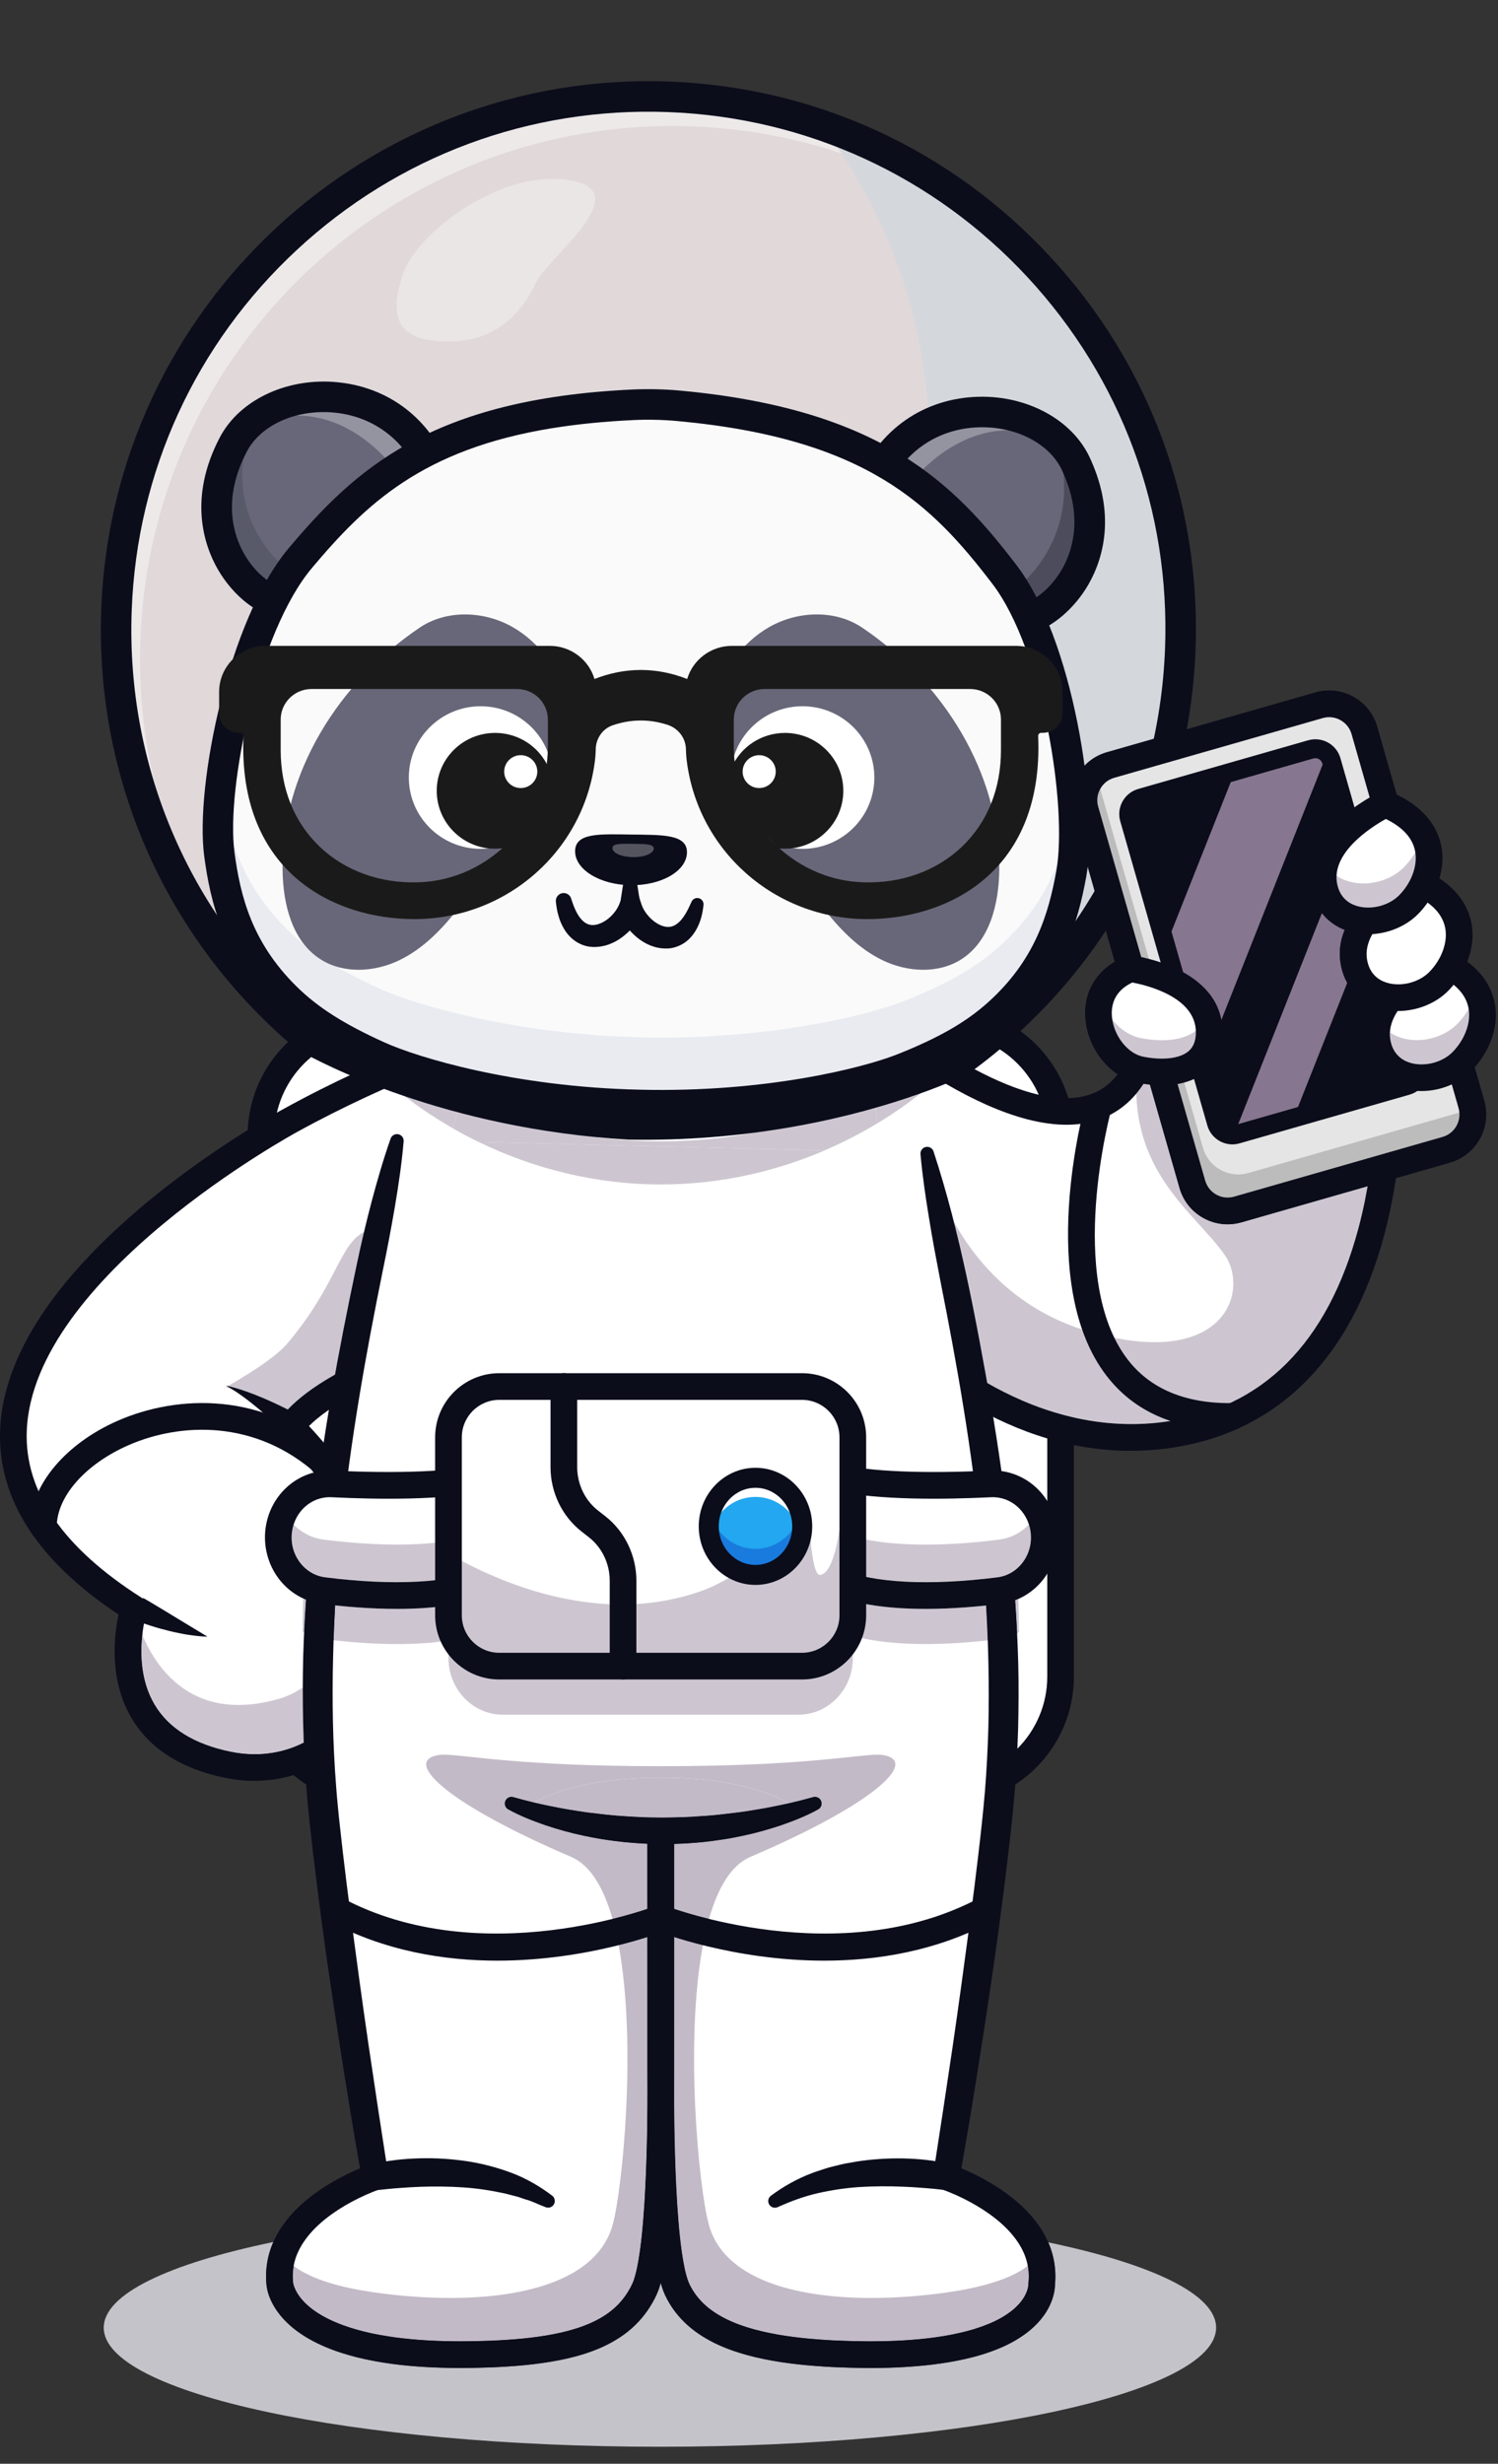 <svg width="73" height="120" viewBox="0 0 73 120" fill="none" xmlns="http://www.w3.org/2000/svg">
<rect x="0" y="0" width="73" height="120" fill="#333333" stroke="none"/>
<path d="M32.159 119.172C17.189 119.172 5.055 116.574 5.055 113.371C5.055 111.734 8.224 110.255 13.32 109.2C13.214 109.442 13.128 109.695 13.068 109.958C12.998 110.266 12.965 110.583 12.966 110.898C12.969 110.976 12.97 111.055 12.975 111.132L12.984 111.248L12.989 111.307L13 111.386C13.031 111.585 13.083 111.751 13.147 111.912C13.407 112.55 13.845 113.035 14.317 113.417C14.794 113.799 15.316 114.078 15.844 114.304C16.373 114.529 16.914 114.695 17.456 114.83C18.543 115.092 19.636 115.225 20.723 115.287C21.301 115.321 21.877 115.336 22.451 115.336C22.959 115.336 23.467 115.324 23.973 115.305C25.054 115.258 26.142 115.173 27.237 114.96C27.783 114.854 28.332 114.712 28.874 114.511C29.414 114.312 29.948 114.043 30.437 113.685C30.925 113.327 31.356 112.866 31.68 112.349C31.762 112.22 31.835 112.087 31.905 111.953C31.939 111.884 31.972 111.819 32.005 111.747L32.099 111.513C32.136 111.405 32.169 111.298 32.199 111.193C32.232 111.311 32.271 111.43 32.315 111.554C32.346 111.631 32.377 111.712 32.411 111.785L32.514 111.993C32.59 112.129 32.668 112.264 32.755 112.393C33.105 112.909 33.561 113.345 34.058 113.679C34.556 114.017 35.089 114.265 35.627 114.461C36.166 114.654 36.711 114.798 37.256 114.907C38.347 115.129 39.436 115.229 40.518 115.288C41.158 115.317 41.798 115.337 42.439 115.337C42.882 115.337 43.326 115.328 43.771 115.306C44.86 115.253 45.956 115.144 47.048 114.895C47.594 114.773 48.139 114.61 48.675 114.388C49.209 114.168 49.735 113.88 50.214 113.481C50.686 113.081 51.116 112.551 51.316 111.874C51.365 111.705 51.4 111.529 51.41 111.335L51.412 111.264C51.412 111.263 51.412 111.262 51.412 111.261C51.412 111.259 51.413 111.258 51.413 111.258L51.422 111.145C51.428 111.068 51.428 110.988 51.432 110.91C51.434 110.595 51.401 110.278 51.332 109.969C51.274 109.709 51.19 109.458 51.086 109.218C56.13 110.272 59.263 111.743 59.263 113.371C59.263 116.574 47.127 119.172 32.159 119.172ZM51.411 111.286L51.412 111.26L51.413 111.258C51.412 111.259 51.412 111.26 51.412 111.261C51.412 111.262 51.412 111.263 51.412 111.265L51.411 111.286ZM51.413 111.258C51.413 111.257 51.413 111.256 51.413 111.256C51.413 111.256 51.413 111.257 51.413 111.258V111.258Z" fill="#C4C3C9"/>
<path d="M51.683 55.798V81.162C51.683 84.542 48.947 87.277 45.568 87.277H18.828C15.454 87.277 12.715 84.542 12.715 81.162V55.798C12.715 54.377 13.202 53.061 14.023 52.025C14.029 52.015 14.037 52.005 14.045 51.996C14.676 51.205 15.496 50.572 16.44 50.171C17.174 49.859 17.98 49.687 18.828 49.687H45.568C46.421 49.687 47.233 49.861 47.969 50.177C48.572 50.432 49.123 50.783 49.607 51.209C49.66 51.254 49.712 51.301 49.763 51.35C50.945 52.465 51.683 54.046 51.683 55.798Z" fill="white"/>
<path d="M18.338 50.339C15.596 50.339 13.366 52.569 13.366 55.31V81.659C13.366 84.4 15.596 86.63 18.338 86.63H46.063C48.804 86.63 51.035 84.4 51.035 81.659V55.31C51.035 52.569 48.804 50.339 46.063 50.339H18.338ZM46.063 87.93H18.338C14.88 87.93 12.066 85.117 12.066 81.659V55.31C12.066 51.852 14.88 49.039 18.338 49.039H46.063C49.521 49.039 52.334 51.852 52.334 55.31V81.659C52.334 85.117 49.521 87.93 46.063 87.93Z" fill="#0B0D1B"/>
<path d="M56.837 69.896C49.469 70.892 44.087 65.127 44.087 65.127L43.013 56.684L42.047 49.078C42.047 49.078 52.215 58.115 55.417 52.036C55.922 51.077 56.255 49.74 56.346 47.934C56.354 47.779 56.359 47.62 56.363 47.46L56.437 47.484L67.674 51.25C67.674 51.25 69.05 68.247 56.837 69.896Z" fill="white"/>
<path d="M55.138 69.359C52.363 69.359 49.939 68.407 48.114 67.362C47.642 64.731 47.149 62.107 46.49 59.524C47.614 61.528 49.623 63.867 53.109 64.867C54.346 65.222 55.392 65.373 56.269 65.373C60.07 65.373 60.675 62.533 59.674 61.111C58.331 59.204 55.492 57.386 55.373 53.266C55.578 53.021 55.764 52.748 55.932 52.445L57.482 57.862C57.662 58.488 58.074 59.006 58.643 59.322C59.01 59.526 59.413 59.629 59.821 59.629C60.047 59.629 60.273 59.597 60.495 59.534L66.644 57.774C66.528 58.44 66.382 59.127 66.198 59.816C64.699 65.432 61.52 68.606 56.749 69.251C56.2 69.325 55.663 69.359 55.138 69.359Z" fill="#CDC6D0"/>
<path d="M55.098 70.664C48.45 70.665 43.822 65.796 43.612 65.571C43.367 65.308 43.381 64.897 43.643 64.652C43.906 64.407 44.317 64.421 44.562 64.684C44.613 64.738 49.814 70.19 56.75 69.253C61.52 68.608 64.7 65.434 66.199 59.818C67.134 56.317 67.097 52.897 67.049 51.726L56.971 48.349C56.739 51.58 55.688 53.621 53.844 54.42C49.349 56.368 41.929 49.843 41.615 49.564C41.346 49.326 41.322 48.915 41.561 48.647C41.799 48.379 42.21 48.355 42.478 48.593C44.444 50.338 50.225 54.573 53.328 53.228C54.828 52.577 55.632 50.631 55.715 47.444L55.737 46.565L68.287 50.771L68.321 51.198C68.336 51.376 68.661 55.611 67.463 60.122C65.843 66.225 62.199 69.828 56.924 70.541C56.301 70.625 55.691 70.664 55.098 70.664Z" fill="#0B0D1B"/>
<path d="M6.524 78.352C6.524 78.352 4.515 84.615 11.118 85.961C12.306 86.204 13.444 86.105 14.46 85.733C18.841 84.119 20.959 77.364 15.207 70.605C14.903 70.247 14.577 69.89 14.227 69.532C14.213 69.517 14.198 69.503 14.183 69.488C14.183 69.488 14.489 68.981 15.466 68.27C16.079 67.822 16.96 67.292 18.193 66.757L20.56 59.517L20.564 59.504L23.541 50.403C23.541 50.403 21.195 51.198 18.199 52.556C16.935 53.127 15.552 53.802 14.183 54.559C14.183 54.559 13.533 54.909 12.516 55.541C7.307 58.782 -7.494 69.429 6.524 78.352Z" fill="white"/>
<path d="M13.665 69.086C12.895 68.505 11.971 67.92 11.01 67.559C11.01 67.559 13.237 66.336 13.98 65.461C16.406 62.606 16.523 60.629 17.742 60.003C17.614 60.543 17.492 61.085 17.379 61.628C17.006 63.394 16.65 65.167 16.329 66.948C14.521 67.959 13.836 68.834 13.665 69.086Z" fill="#CDC6D0"/>
<path d="M12.387 86.738C11.927 86.738 11.459 86.692 10.988 86.596C8.824 86.154 7.28 85.167 6.398 83.661C5.286 81.761 5.57 79.593 5.778 78.64C1.825 76.013 -0.117 72.993 0.005 69.658C0.31 61.371 13.32 54.281 13.873 53.983C18.478 51.442 23.284 49.802 23.332 49.786C23.672 49.671 24.041 49.853 24.156 50.193C24.271 50.532 24.089 50.901 23.749 51.017C23.702 51.033 19.001 52.638 14.495 55.125C14.36 55.197 1.58 62.163 1.304 69.707C1.196 72.658 3.07 75.38 6.872 77.801L7.295 78.071L7.142 78.548C7.135 78.572 6.371 81.052 7.524 83.012C8.212 84.182 9.465 84.959 11.247 85.322C13.7 85.822 15.982 84.732 17.205 82.478C18.727 79.675 18.61 74.909 13.719 69.939L13.364 69.579L13.626 69.147C13.708 69.01 14.515 67.774 17.309 66.443C17.633 66.289 18.021 66.426 18.175 66.75C18.329 67.075 18.192 67.463 17.867 67.617C16.31 68.358 15.465 69.051 15.057 69.457C20.035 74.783 20.046 79.97 18.348 83.098C17.098 85.401 14.851 86.738 12.387 86.738Z" fill="#0B0D1B"/>
<path d="M6.981 77.832C7.233 77.976 7.496 78.133 7.753 78.289C8.013 78.442 8.27 78.602 8.53 78.76L10.109 79.715C9.794 79.71 9.481 79.671 9.17 79.625C8.861 79.576 8.554 79.512 8.25 79.438C7.947 79.363 7.645 79.282 7.35 79.185C7.051 79.091 6.761 78.992 6.467 78.868L6.981 77.832Z" fill="#0B0D1B"/>
<path d="M12.412 85.441C12.031 85.441 11.641 85.402 11.248 85.322C9.465 84.959 8.213 84.181 7.525 83.012C6.849 81.864 6.831 80.536 6.934 79.629C7.52 81.019 8.85 83.043 11.622 83.043C12.201 83.043 12.842 82.955 13.554 82.754C14.014 82.624 14.413 82.431 14.758 82.185C14.755 83.081 14.77 83.978 14.805 84.875C14.075 85.246 13.264 85.441 12.412 85.441Z" fill="#CDC6D0"/>
<path d="M12.409 86.094C11.988 86.094 11.556 86.051 11.117 85.961C4.593 84.631 6.478 78.498 6.522 78.352L6.524 78.35C6.524 78.35 6.543 78.451 6.588 78.624L6.466 78.869C6.54 78.9 6.612 78.93 6.685 78.958C6.747 79.151 6.829 79.381 6.934 79.631C6.831 80.538 6.849 81.866 7.525 83.014C8.213 84.183 9.465 84.96 11.248 85.324C11.641 85.404 12.031 85.443 12.412 85.443C13.264 85.443 14.075 85.248 14.805 84.877C14.815 85.11 14.825 85.344 14.837 85.577C14.092 85.912 13.273 86.094 12.409 86.094Z" fill="#0B0D1B"/>
<path d="M6.686 78.957C6.613 78.929 6.54 78.9 6.467 78.869L6.589 78.623C6.613 78.716 6.645 78.828 6.686 78.957Z" fill="#0B0D1B"/>
<path d="M2.117 75.019C1.758 75.019 1.468 74.73 1.467 74.372C1.462 72.447 3.048 70.458 5.509 69.303C8.287 68 12.509 67.654 16.027 70.593C16.303 70.823 16.339 71.232 16.109 71.508C15.88 71.783 15.47 71.82 15.194 71.59C12.144 69.043 8.477 69.347 6.061 70.48C4.056 71.421 2.763 72.947 2.766 74.368C2.768 74.727 2.477 75.019 2.119 75.019H2.117Z" fill="#0B0D1B"/>
<path d="M14.02 69.941C13.807 69.718 13.569 69.488 13.334 69.269C13.097 69.048 12.853 68.832 12.605 68.622C12.105 68.206 11.585 67.811 11.01 67.484C11.656 67.631 12.289 67.865 12.907 68.129C13.215 68.263 13.521 68.404 13.824 68.553C14.129 68.704 14.423 68.854 14.73 69.029L14.02 69.941Z" fill="#0B0D1B"/>
<path d="M26.661 107.867C26.543 107.867 26.424 107.835 26.316 107.768C23.131 105.767 18.453 106.652 18.406 106.661C18.054 106.73 17.712 106.501 17.643 106.149C17.574 105.797 17.803 105.455 18.155 105.386C18.367 105.344 23.38 104.389 27.008 106.667C27.311 106.858 27.403 107.259 27.212 107.563C27.088 107.759 26.877 107.867 26.661 107.867Z" fill="#0B0D1B"/>
<path d="M45.18 56.149C47.018 64.903 49.86 76.784 48.608 88.554C47.804 96.103 46.122 106.024 46.122 106.024C46.122 106.024 51.125 107.673 50.767 111.224C50.758 111.321 50.979 115.033 41.072 114.661C36.872 114.504 34.016 113.7 32.994 111.49C32.077 109.51 32.209 100.705 32.209 100.705V88.247H32.196V100.705C32.196 100.705 32.327 109.51 31.411 111.49C30.39 113.7 28 114.504 23.8 114.661C13.893 115.033 13.646 111.321 13.637 111.224C13.279 107.673 18.282 106.024 18.282 106.024C18.282 106.024 16.6 96.103 15.797 88.554C14.514 76.501 17.479 64.292 19.357 55.525L45.18 56.149Z" fill="white"/>
<path d="M45.493 56.083C46.807 60.09 47.555 64.238 48.295 68.392C49.001 72.552 49.506 76.763 49.62 81.007C49.647 82.067 49.639 83.129 49.615 84.191C49.582 85.253 49.528 86.315 49.44 87.375C49.349 88.439 49.23 89.486 49.105 90.531C48.981 91.578 48.849 92.622 48.709 93.665C48.434 95.752 48.114 97.831 47.792 99.909C47.469 101.987 47.127 104.059 46.758 106.133L46.321 105.407C46.617 105.51 46.863 105.612 47.124 105.729C47.381 105.844 47.633 105.968 47.882 106.102C48.378 106.371 48.859 106.676 49.312 107.034C49.764 107.393 50.189 107.805 50.549 108.292C50.906 108.779 51.192 109.349 51.331 109.968C51.4 110.277 51.433 110.595 51.43 110.91C51.427 110.988 51.427 111.068 51.42 111.144L51.411 111.26L51.409 111.286L51.411 111.264C51.412 111.252 51.412 111.254 51.411 111.263L51.408 111.335C51.398 111.528 51.364 111.704 51.315 111.873C51.115 112.55 50.685 113.081 50.213 113.48C49.734 113.879 49.208 114.167 48.673 114.388C48.138 114.609 47.593 114.773 47.047 114.894C45.955 115.143 44.859 115.252 43.77 115.306C42.68 115.357 41.599 115.337 40.517 115.287C39.434 115.228 38.346 115.129 37.255 114.907C36.71 114.797 36.165 114.653 35.626 114.46C35.088 114.265 34.555 114.016 34.057 113.678C33.56 113.344 33.104 112.908 32.754 112.392C32.667 112.263 32.588 112.129 32.513 111.993L32.409 111.785C32.376 111.712 32.345 111.63 32.313 111.553C32.204 111.25 32.132 110.965 32.076 110.688C31.855 109.577 31.775 108.507 31.701 107.429C31.568 105.28 31.539 103.145 31.551 101.004L31.554 88.247L32.204 88.897H32.191L32.841 88.247L32.844 100.985C32.856 103.123 32.827 105.255 32.696 107.401C32.623 108.476 32.542 109.545 32.326 110.652C32.27 110.931 32.201 111.213 32.098 111.512L32.003 111.746C31.971 111.819 31.937 111.883 31.904 111.952C31.834 112.086 31.761 112.219 31.678 112.348C31.355 112.866 30.924 113.326 30.436 113.684C29.947 114.042 29.413 114.311 28.872 114.51C28.331 114.712 27.782 114.853 27.235 114.959C26.141 115.173 25.053 115.257 23.972 115.304C22.893 115.346 21.81 115.351 20.722 115.287C19.635 115.225 18.541 115.092 17.455 114.829C16.913 114.695 16.372 114.528 15.842 114.304C15.314 114.077 14.793 113.798 14.316 113.416C13.843 113.034 13.406 112.55 13.146 111.912C13.082 111.75 13.03 111.585 12.998 111.385L12.988 111.306L12.983 111.247L12.974 111.132C12.968 111.055 12.967 110.975 12.965 110.897C12.964 110.583 12.996 110.265 13.067 109.957C13.207 109.339 13.494 108.771 13.851 108.286C14.21 107.8 14.636 107.388 15.087 107.031C15.54 106.674 16.02 106.369 16.516 106.101C16.764 105.968 17.015 105.844 17.272 105.728C17.534 105.612 17.779 105.51 18.074 105.407L17.637 106.133C17.263 104.033 16.918 101.935 16.591 99.829C16.265 97.725 15.943 95.62 15.664 93.506C15.524 92.45 15.391 91.392 15.265 90.332L15.085 88.74C15.033 88.206 14.974 87.669 14.936 87.132C14.764 84.985 14.724 82.831 14.775 80.684C14.906 76.388 15.429 72.124 16.156 67.914C16.518 65.808 16.936 63.714 17.376 61.629C17.593 60.586 17.841 59.55 18.111 58.52C18.385 57.491 18.68 56.468 19.035 55.458C19.095 55.287 19.282 55.197 19.453 55.257C19.596 55.307 19.683 55.449 19.67 55.594C19.579 56.662 19.421 57.717 19.245 58.765C19.066 59.813 18.868 60.856 18.652 61.894C18.231 63.972 17.834 66.052 17.492 68.139C16.806 72.311 16.328 76.515 16.232 80.722C16.179 82.824 16.216 84.928 16.381 87.019C16.417 87.543 16.474 88.062 16.524 88.586L16.701 90.164C16.824 91.215 16.955 92.267 17.093 93.317C17.371 95.419 17.655 97.522 17.963 99.622L18.434 102.771L18.918 105.916L19.003 106.47L18.481 106.642C18.274 106.713 18.028 106.814 17.804 106.914C17.577 107.017 17.352 107.127 17.132 107.245C16.694 107.482 16.274 107.749 15.893 108.05C15.132 108.649 14.522 109.404 14.334 110.246C14.286 110.456 14.264 110.67 14.264 110.886C14.267 110.941 14.267 110.995 14.271 111.05L14.277 111.133L14.281 111.173L14.283 111.192C14.293 111.256 14.318 111.346 14.353 111.431C14.494 111.781 14.779 112.123 15.13 112.403C15.844 112.97 16.793 113.327 17.764 113.567C18.252 113.689 18.756 113.771 19.262 113.846C19.771 113.909 20.282 113.962 20.799 113.989C21.831 114.05 22.875 114.046 23.918 114.006C24.959 113.961 25.994 113.878 26.985 113.684C27.973 113.491 28.927 113.181 29.664 112.639C30.031 112.368 30.338 112.039 30.578 111.656C30.639 111.562 30.694 111.462 30.747 111.361L30.821 111.208L30.875 111.073C30.944 110.869 31.004 110.636 31.052 110.394C31.245 109.415 31.33 108.361 31.399 107.319C31.527 105.224 31.557 103.105 31.544 100.996L31.541 88.247V87.597H32.191H32.204H32.854V88.247L32.851 101.015C32.839 103.128 32.868 105.25 32.998 107.347C33.069 108.39 33.153 109.447 33.349 110.424C33.397 110.667 33.46 110.899 33.53 111.096C33.55 111.141 33.564 111.185 33.586 111.233L33.66 111.382C33.714 111.478 33.769 111.573 33.832 111.664C34.08 112.029 34.403 112.345 34.788 112.603C35.557 113.126 36.524 113.432 37.514 113.634C38.509 113.836 39.544 113.933 40.584 113.989C41.627 114.038 42.675 114.057 43.71 114.008C44.744 113.957 45.774 113.852 46.756 113.628C47.249 113.519 47.726 113.373 48.173 113.188C48.622 113.004 49.035 112.77 49.374 112.487C49.711 112.205 49.965 111.862 50.066 111.512C50.092 111.426 50.107 111.339 50.111 111.267L50.112 111.238L50.115 111.166L50.117 111.142L50.124 111.059C50.129 111.003 50.128 110.95 50.131 110.895C50.132 110.678 50.11 110.464 50.063 110.254C49.878 109.41 49.267 108.653 48.505 108.053C48.124 107.752 47.704 107.483 47.265 107.246C47.045 107.128 46.82 107.017 46.592 106.914C46.368 106.814 46.122 106.713 45.914 106.642L45.387 106.499L45.477 105.916L45.955 102.81L46.421 99.701C46.725 97.628 47.005 95.551 47.282 93.476C47.419 92.438 47.55 91.4 47.672 90.362C47.794 89.323 47.91 88.284 47.997 87.256C48.081 86.224 48.133 85.188 48.164 84.152C48.187 83.116 48.191 82.078 48.167 81.04C48.088 76.886 47.627 72.734 46.962 68.613C46.63 66.551 46.245 64.496 45.837 62.442C45.639 61.414 45.442 60.385 45.276 59.347C45.105 58.311 44.952 57.27 44.857 56.216V56.214C44.841 56.034 44.974 55.876 45.153 55.859C45.307 55.845 45.447 55.942 45.493 56.083Z" fill="#0B0D1B"/>
<path d="M45.997 106.662L45.502 106.608C45.331 106.591 45.16 106.58 44.988 106.565C44.645 106.537 44.3 106.516 43.955 106.504C43.265 106.474 42.576 106.482 41.89 106.522C41.203 106.567 40.527 106.671 39.858 106.82C39.19 106.974 38.548 107.209 37.915 107.494L37.896 107.502C37.733 107.576 37.54 107.503 37.466 107.34C37.402 107.197 37.449 107.033 37.57 106.944C38.176 106.496 38.845 106.117 39.556 105.85C39.732 105.777 39.914 105.728 40.093 105.666L40.364 105.579C40.456 105.554 40.548 105.533 40.639 105.509C40.822 105.466 41.006 105.415 41.191 105.378L41.749 105.28C42.494 105.165 43.246 105.117 43.996 105.128C44.371 105.138 44.745 105.158 45.118 105.2C45.305 105.218 45.491 105.248 45.678 105.277C45.867 105.307 46.044 105.339 46.249 105.387C46.598 105.471 46.814 105.822 46.73 106.171C46.653 106.493 46.348 106.701 46.027 106.666L45.997 106.662Z" fill="#0B0D1B"/>
<path d="M18.229 105.387C18.434 105.339 18.611 105.305 18.8 105.274C18.987 105.244 19.174 105.219 19.36 105.197C19.733 105.156 20.107 105.131 20.482 105.123C21.232 105.104 21.985 105.152 22.732 105.261C23.478 105.372 24.217 105.566 24.928 105.832C25.64 106.1 26.308 106.486 26.909 106.944C27.051 107.052 27.079 107.256 26.97 107.399C26.882 107.515 26.731 107.555 26.601 107.508L26.563 107.494C26.233 107.373 25.936 107.209 25.599 107.121C25.434 107.072 25.279 107.003 25.111 106.966C24.944 106.926 24.779 106.881 24.615 106.838C23.946 106.695 23.272 106.585 22.586 106.541C21.902 106.494 21.213 106.487 20.523 106.509C20.179 106.523 19.834 106.539 19.491 106.568C19.151 106.589 18.794 106.63 18.481 106.662L18.446 106.666C18.089 106.703 17.77 106.444 17.732 106.087C17.698 105.758 17.915 105.461 18.229 105.387Z" fill="#0B0D1B"/>
<path d="M38.919 83.516H24.496C23.044 83.516 21.856 82.281 21.856 80.772V79.901C21.057 80.027 20.201 80.077 19.353 80.077C18.271 80.077 17.199 79.996 16.26 79.892C16.279 79.324 16.306 78.757 16.338 78.189C17.275 78.289 18.309 78.362 19.348 78.362C20.197 78.362 21.05 78.313 21.856 78.194V78.407C21.856 79.917 23.044 81.151 24.497 81.151H38.919C40.37 81.151 41.559 79.917 41.559 78.407V77.989C42.648 78.261 43.882 78.362 45.11 78.362C46.127 78.362 47.139 78.293 48.059 78.196C48.093 78.763 48.12 79.33 48.139 79.898C47.216 79.999 46.165 80.076 45.106 80.076C43.873 80.076 42.629 79.972 41.559 79.68V80.772C41.559 82.281 40.37 83.516 38.919 83.516Z" fill="#CDC6D0"/>
<path d="M49.566 79.543C49.541 79.008 49.509 78.473 49.473 77.939C49.523 77.919 49.574 77.899 49.624 77.877C49.639 78.413 49.65 78.951 49.655 79.491C49.626 79.509 49.597 79.526 49.566 79.543Z" fill="#CDC6D0"/>
<path d="M14.823 79.508C14.796 79.492 14.77 79.475 14.744 79.458C14.75 78.923 14.761 78.388 14.776 77.855C14.822 77.876 14.868 77.896 14.914 77.915C14.878 78.445 14.848 78.976 14.823 79.508Z" fill="#CDC6D0"/>
<path d="M48.135 79.898C48.115 79.331 48.088 78.764 48.054 78.196C48.298 78.171 48.534 78.143 48.763 78.115C49.008 78.084 49.245 78.025 49.471 77.94C49.508 78.474 49.539 79.008 49.565 79.544C49.297 79.693 49.001 79.795 48.682 79.834C48.505 79.856 48.322 79.878 48.135 79.898ZM16.256 79.892C16.088 79.874 15.925 79.854 15.766 79.834C15.422 79.79 15.103 79.677 14.82 79.507C14.845 78.975 14.876 78.445 14.912 77.914C15.158 78.013 15.418 78.081 15.686 78.115C15.896 78.141 16.112 78.166 16.334 78.19C16.302 78.757 16.275 79.325 16.256 79.892Z" fill="#0B0D1B"/>
<path d="M23.756 77.025C21.541 77.957 18.111 77.762 15.774 77.468C14.371 77.292 13.387 75.948 13.594 74.497C13.782 73.173 14.905 72.21 16.192 72.272C18.379 72.379 21.659 72.429 23.736 71.951L23.756 77.025Z" fill="white"/>
<path d="M19.329 77.062C18.274 77.062 17.106 76.984 15.85 76.827C15.365 76.766 14.929 76.512 14.623 76.11C14.293 75.679 14.154 75.139 14.232 74.592C14.249 74.476 14.275 74.364 14.309 74.257C14.69 74.648 15.194 74.916 15.769 74.988C16.813 75.119 18.077 75.231 19.353 75.231C20.201 75.231 21.055 75.182 21.853 75.056V76.878C21.114 77.001 20.267 77.062 19.329 77.062Z" fill="#CDC6D0"/>
<path d="M16.068 72.922C15.15 72.922 14.37 73.626 14.232 74.591C14.154 75.139 14.292 75.678 14.623 76.11C14.928 76.511 15.364 76.765 15.85 76.826C19.179 77.245 21.896 77.104 23.5 76.429C23.798 76.304 24.02 75.869 24.109 75.235C24.263 74.145 23.963 72.957 23.722 72.621C21.606 73.072 18.454 73.037 16.155 72.925C16.126 72.923 16.097 72.922 16.068 72.922ZM19.345 78.363C18.059 78.363 16.782 78.254 15.688 78.116C14.854 78.011 14.109 77.579 13.589 76.899C13.054 76.198 12.82 75.291 12.945 74.408C13.182 72.743 14.59 71.546 16.219 71.627C19.432 71.782 22.048 71.674 23.585 71.32C23.904 71.246 24.695 71.234 25.168 72.698C25.697 74.337 25.586 76.961 24.003 77.627C22.693 78.178 21.012 78.363 19.345 78.363Z" fill="#0B0D1B"/>
<path d="M40.703 77.025C42.919 77.957 46.348 77.762 48.686 77.468C50.088 77.292 51.072 75.948 50.866 74.497C50.677 73.173 49.555 72.21 48.267 72.272C46.08 72.379 42.801 72.429 40.724 71.951L40.703 77.025Z" fill="white"/>
<path d="M45.121 77.059C43.706 77.059 42.495 76.918 41.555 76.639V74.837C42.623 75.128 43.865 75.232 45.097 75.232C46.373 75.232 47.636 75.121 48.682 74.989C49.256 74.917 49.761 74.647 50.142 74.256C50.176 74.363 50.202 74.473 50.218 74.588C50.296 75.136 50.157 75.675 49.828 76.106C49.521 76.508 49.086 76.762 48.6 76.823C47.344 76.981 46.176 77.059 45.121 77.059Z" fill="#CDC6D0"/>
<path d="M40.73 72.621C40.488 72.957 40.188 74.145 40.342 75.235C40.432 75.868 40.654 76.304 40.952 76.43C42.556 77.104 45.273 77.245 48.601 76.826C49.087 76.765 49.523 76.511 49.829 76.11C50.158 75.678 50.297 75.139 50.219 74.591C50.077 73.595 49.247 72.877 48.296 72.925C45.997 73.036 42.845 73.072 40.73 72.621ZM45.107 78.363C43.439 78.363 41.758 78.178 40.448 77.627C38.865 76.962 38.754 74.337 39.283 72.698C39.756 71.234 40.548 71.247 40.866 71.32C42.403 71.674 45.019 71.783 48.233 71.626C49.864 71.549 51.269 72.743 51.505 74.408C51.632 75.29 51.397 76.198 50.862 76.899C50.343 77.579 49.597 78.011 48.764 78.116C47.67 78.253 46.392 78.363 45.107 78.363Z" fill="#0B0D1B"/>
<path d="M41.557 70.275V78.408C41.557 79.918 40.368 81.152 38.916 81.152H24.494C23.041 81.152 21.854 79.918 21.854 78.408V70.275C21.854 68.767 23.041 67.533 24.494 67.533H38.916C40.076 67.533 41.069 68.321 41.421 69.408C41.508 69.68 41.557 69.972 41.557 70.275Z" fill="white"/>
<path d="M38.916 81.152H24.494C23.041 81.152 21.854 79.918 21.854 78.408V75.671C23.673 76.717 26.798 78.146 30.281 78.146C31.561 78.146 32.889 77.953 34.219 77.477C36.636 76.61 39.407 73.641 39.407 73.641C39.407 73.641 39.512 76.708 39.948 76.708C39.952 76.708 39.955 76.708 39.959 76.707C41.196 76.571 41.187 70.267 41.421 69.408C41.508 69.68 41.557 69.972 41.557 70.275V71.451V72.766V76.642V77.99V78.408C41.557 79.918 40.368 81.152 38.916 81.152Z" fill="#CDC6D0"/>
<path d="M24.33 68.182C23.323 68.182 22.505 69.001 22.505 70.006V78.677C22.505 79.683 23.323 80.501 24.33 80.501H39.084C40.091 80.501 40.909 79.683 40.909 78.677V70.006C40.909 69.001 40.091 68.182 39.084 68.182H24.33ZM39.084 81.801H24.33C22.607 81.801 21.205 80.399 21.205 78.677V70.006C21.205 68.284 22.607 66.883 24.33 66.883H39.084C40.807 66.883 42.209 68.284 42.209 70.006V78.677C42.209 80.399 40.807 81.801 39.084 81.801Z" fill="#0B0D1B"/>
<path d="M39.09 74.342C39.09 75.648 38.07 76.707 36.812 76.707C35.555 76.707 34.535 75.648 34.535 74.342C34.535 73.036 35.555 71.977 36.812 71.977C38.07 71.977 39.09 73.036 39.09 74.342Z" fill="#22A7F0"/>
<path d="M39.09 74.339C39.09 74.5 39.075 74.657 39.046 74.809C38.835 73.725 37.915 72.91 36.812 72.91C35.709 72.91 34.789 73.725 34.58 74.809C34.55 74.657 34.535 74.5 34.535 74.339C34.535 73.033 35.554 71.973 36.812 71.973C38.07 71.973 39.09 73.033 39.09 74.339Z" fill="white"/>
<path d="M39.09 74.342C39.09 75.648 38.069 76.707 36.812 76.707C35.555 76.707 34.535 75.648 34.535 74.342C34.535 74.123 34.564 73.909 34.618 73.708C34.885 74.706 35.767 75.438 36.812 75.438C37.857 75.438 38.739 74.706 39.007 73.708C39.061 73.909 39.09 74.123 39.09 74.342Z" fill="#197BDD"/>
<path d="M36.816 72.465C35.829 72.465 35.026 73.308 35.026 74.343C35.026 75.379 35.829 76.221 36.816 76.221C37.803 76.221 38.606 75.379 38.606 74.343C38.606 73.308 37.803 72.465 36.816 72.465ZM36.816 77.195C35.291 77.195 34.051 75.916 34.051 74.343C34.051 72.77 35.291 71.49 36.816 71.49C38.341 71.49 39.581 72.77 39.581 74.343C39.581 75.916 38.341 77.195 36.816 77.195Z" fill="#0B0D1B"/>
<path d="M30.363 81.801C30.004 81.801 29.713 81.51 29.713 81.151V76.988C29.713 76.161 29.335 75.373 28.703 74.879L28.337 74.592C27.392 73.854 26.828 72.683 26.828 71.46V67.532C26.828 67.173 27.119 66.882 27.478 66.882C27.837 66.882 28.128 67.173 28.128 67.532V71.46C28.128 72.286 28.506 73.075 29.138 73.569L29.504 73.855C30.448 74.594 31.012 75.765 31.012 76.988V81.151C31.012 81.51 30.721 81.801 30.363 81.801Z" fill="#0B0D1B"/>
<path d="M24.235 95.496C21.642 95.496 18.744 95.029 16.021 93.568C15.704 93.398 15.586 93.004 15.755 92.688C15.925 92.372 16.318 92.253 16.635 92.423C23.485 96.097 31.884 92.86 31.968 92.826C32.302 92.695 32.679 92.859 32.811 93.192C32.943 93.526 32.78 93.903 32.446 94.035C32.215 94.126 28.674 95.496 24.235 95.496Z" fill="#0B0D1B"/>
<path d="M40.165 95.496C35.727 95.496 32.188 94.126 31.958 94.035C31.624 93.903 31.461 93.525 31.593 93.192C31.725 92.858 32.102 92.695 32.436 92.826C32.52 92.859 40.913 96.097 47.762 92.423C48.079 92.253 48.472 92.372 48.642 92.688C48.812 93.004 48.693 93.398 48.377 93.568C45.653 95.029 42.755 95.496 40.165 95.496Z" fill="#0B0D1B"/>
<path d="M25.855 87.936C25.855 87.936 28.429 89.086 32.202 89.086C35.975 89.086 38.562 87.936 38.562 87.936C38.562 87.936 36.852 86.585 32.202 86.585C27.552 86.585 25.855 87.936 25.855 87.936Z" fill="white"/>
<path d="M25.033 87.535C25.609 87.701 26.222 87.85 26.824 87.969C27.429 88.094 28.037 88.196 28.647 88.28C29.258 88.352 29.867 88.432 30.481 88.463C30.787 88.486 31.094 88.498 31.4 88.512C31.706 88.525 32.013 88.522 32.32 88.527C32.932 88.52 33.546 88.509 34.158 88.457C34.772 88.428 35.38 88.345 35.992 88.273L36.449 88.207L36.904 88.132C37.209 88.083 37.513 88.028 37.814 87.963C38.417 87.846 39.03 87.697 39.607 87.535L39.625 87.53C39.799 87.481 39.979 87.583 40.027 87.756C40.069 87.905 40 88.058 39.871 88.129C39.281 88.455 38.685 88.685 38.07 88.901C37.454 89.106 36.829 89.284 36.193 89.416C35.876 89.484 35.556 89.547 35.235 89.593C34.914 89.643 34.592 89.688 34.268 89.721C33.621 89.789 32.971 89.815 32.32 89.824C31.018 89.814 29.717 89.687 28.448 89.413C27.812 89.281 27.186 89.103 26.571 88.899C25.954 88.684 25.359 88.453 24.768 88.129C24.611 88.042 24.553 87.844 24.64 87.687C24.714 87.551 24.872 87.489 25.015 87.53L25.033 87.535Z" fill="#0B0D1B"/>
<path d="M40.185 56.031L23.328 55.624C22.891 55.412 22.464 55.186 22.049 54.948L22.494 53.59C24.928 54.638 27.575 55.308 30.363 55.517C30.987 55.564 31.607 55.587 32.223 55.587C35.897 55.587 39.412 54.766 42.576 53.287L42.757 54.712C41.945 55.202 41.084 55.645 40.185 56.031ZM18.018 51.923C17.573 51.492 17.158 51.046 16.773 50.589C16.914 50.543 17.056 50.503 17.201 50.469C17.709 50.861 18.234 51.236 18.773 51.589C18.527 51.696 18.275 51.807 18.018 51.923ZM46.683 51.629C46.485 51.513 46.289 51.394 46.097 51.274C46.472 51.016 46.839 50.749 47.199 50.471C47.344 50.505 47.488 50.546 47.628 50.593C47.332 50.946 47.016 51.291 46.683 51.629Z" fill="#CDC6D0"/>
<path d="M47.632 50.594C47.492 50.547 47.349 50.506 47.203 50.472C47.372 50.342 47.539 50.209 47.705 50.075C47.794 50.108 47.881 50.144 47.968 50.181C47.859 50.319 47.747 50.457 47.632 50.594ZM16.777 50.59C16.662 50.452 16.549 50.313 16.439 50.174C16.526 50.137 16.613 50.103 16.702 50.07C16.868 50.205 17.035 50.338 17.205 50.47C17.06 50.503 16.918 50.543 16.777 50.59Z" fill="#0B0D1B"/>
<path d="M42.759 54.711L42.578 53.286C43.374 52.914 44.148 52.501 44.897 52.048C45.156 52.218 45.425 52.389 45.703 52.557C44.814 53.34 43.828 54.065 42.759 54.711Z" fill="#CDC6D0"/>
<path d="M45.708 52.559C45.431 52.39 45.162 52.219 44.902 52.049C45.311 51.802 45.712 51.544 46.105 51.274C46.297 51.394 46.493 51.513 46.691 51.63C46.379 51.947 46.051 52.257 45.708 52.559Z" fill="#0B0D1B"/>
<path d="M22.05 54.945C20.975 54.329 19.978 53.63 19.074 52.873C19.442 52.711 19.796 52.559 20.136 52.416C20.897 52.846 21.683 53.238 22.494 53.587L22.05 54.945Z" fill="#CDC6D0"/>
<path d="M19.08 52.875C18.712 52.567 18.36 52.249 18.023 51.923C18.281 51.807 18.533 51.695 18.779 51.588C19.223 51.879 19.677 52.155 20.141 52.418C19.802 52.561 19.447 52.713 19.08 52.875Z" fill="#0B0D1B"/>
<path d="M32.208 57.691C28.993 57.691 25.969 56.904 23.334 55.624L40.191 56.032C37.774 57.069 35.067 57.691 32.208 57.691Z" fill="#CDC6D0"/>
<path d="M42.442 114.035C41.825 114.035 41.205 114.017 40.588 113.988C39.547 113.932 38.512 113.835 37.517 113.633C36.527 113.431 35.56 113.125 34.791 112.602C34.406 112.344 34.083 112.028 33.835 111.663C33.772 111.572 33.717 111.477 33.663 111.381L33.589 111.232C33.567 111.184 33.553 111.14 33.533 111.095C33.463 110.898 33.4 110.666 33.352 110.423C33.156 109.446 33.072 108.389 33.002 107.346C32.871 105.249 32.842 103.127 32.854 101.014L32.856 94.343C33.225 94.46 33.697 94.599 34.254 94.739C33.36 99.499 34.059 106.594 34.543 108.358C35.254 110.952 38.63 111.925 42.461 111.925C43.634 111.925 44.849 111.834 46.044 111.67C48.274 111.364 49.459 110.847 50.088 110.362C50.12 110.537 50.135 110.715 50.134 110.894C50.131 110.949 50.132 111.002 50.127 111.058L50.12 111.141L50.118 111.165L50.115 111.237L50.114 111.266C50.11 111.338 50.096 111.425 50.069 111.511C49.968 111.861 49.714 112.204 49.377 112.486C49.038 112.769 48.625 113.003 48.176 113.187C47.729 113.372 47.251 113.518 46.759 113.627C45.777 113.851 44.747 113.956 43.713 114.007C43.291 114.027 42.867 114.035 42.442 114.035ZM22.453 114.034C21.901 114.034 21.35 114.02 20.802 113.988C20.285 113.961 19.774 113.908 19.265 113.845C18.759 113.77 18.255 113.689 17.768 113.566C16.796 113.326 15.847 112.969 15.133 112.402C14.782 112.122 14.497 111.78 14.356 111.43C14.321 111.345 14.296 111.255 14.286 111.191L14.284 111.172L14.281 111.132L14.274 111.049C14.27 110.994 14.27 110.94 14.268 110.885C14.268 110.71 14.282 110.535 14.313 110.363C14.942 110.848 16.128 111.364 18.355 111.67C19.55 111.834 20.766 111.925 21.939 111.925C25.77 111.925 29.145 110.952 29.857 108.358C30.34 106.594 31.039 99.5 30.146 94.74C30.703 94.601 31.176 94.462 31.546 94.344L31.547 100.995C31.56 103.104 31.53 105.223 31.402 107.318C31.333 108.36 31.248 109.414 31.056 110.393C31.008 110.635 30.947 110.868 30.878 111.072L30.823 111.207L30.749 111.36C30.697 111.461 30.642 111.561 30.581 111.655C30.341 112.038 30.034 112.368 29.667 112.638C28.93 113.18 27.976 113.49 26.989 113.683C25.997 113.877 24.962 113.96 23.921 114.005C23.431 114.024 22.942 114.034 22.453 114.034Z" fill="#C3BAC7"/>
<path d="M41.951 114.687C41.522 114.687 41.073 114.679 40.602 114.662C36.402 114.504 34.014 113.699 32.991 111.489C32.633 110.714 32.434 109.051 32.326 107.316L32.234 100.662L32.076 107.316C31.968 109.051 31.769 110.714 31.411 111.489C30.388 113.699 28 114.504 23.8 114.662C23.329 114.679 22.879 114.687 22.451 114.687C13.868 114.688 13.646 111.316 13.637 111.225C13.586 110.71 13.647 110.235 13.787 109.8C13.892 109.972 14.056 110.165 14.314 110.364C14.283 110.536 14.269 110.71 14.269 110.886C14.271 110.941 14.271 110.994 14.275 111.049L14.282 111.133L14.285 111.173L14.287 111.192C14.298 111.255 14.322 111.345 14.358 111.43C14.498 111.781 14.783 112.122 15.135 112.403C15.848 112.97 16.797 113.326 17.769 113.567C18.256 113.689 18.761 113.771 19.266 113.845C19.775 113.909 20.287 113.961 20.804 113.989C21.351 114.021 21.902 114.035 22.454 114.035C22.943 114.035 23.433 114.024 23.922 114.005C24.963 113.961 25.998 113.877 26.99 113.684C27.977 113.49 28.931 113.181 29.668 112.638C30.036 112.368 30.343 112.038 30.582 111.656C30.644 111.561 30.698 111.461 30.751 111.36L30.825 111.207L30.88 111.072C30.948 110.869 31.009 110.635 31.057 110.393C31.249 109.415 31.334 108.36 31.404 107.318C31.532 105.224 31.561 103.105 31.549 100.996L31.547 94.345C31.828 94.255 32.051 94.178 32.205 94.123C32.359 94.178 32.579 94.254 32.857 94.343L32.855 101.014C32.843 103.127 32.873 105.249 33.002 107.346C33.073 108.389 33.158 109.447 33.353 110.423C33.401 110.666 33.465 110.898 33.534 111.095C33.554 111.141 33.569 111.184 33.591 111.232L33.665 111.381C33.718 111.477 33.774 111.573 33.836 111.664C34.084 112.028 34.407 112.344 34.792 112.603C35.561 113.125 36.528 113.431 37.518 113.633C38.513 113.836 39.549 113.933 40.589 113.989C41.206 114.017 41.826 114.036 42.443 114.036C42.868 114.036 43.293 114.027 43.714 114.007C44.748 113.957 45.778 113.852 46.761 113.627C47.253 113.518 47.73 113.372 48.178 113.187C48.626 113.004 49.039 112.77 49.379 112.487C49.715 112.204 49.97 111.861 50.071 111.512C50.096 111.426 50.111 111.338 50.115 111.266L50.116 111.238L50.12 111.165L50.122 111.142L50.128 111.059C50.133 111.003 50.132 110.949 50.135 110.895C50.136 110.715 50.122 110.538 50.09 110.363C50.346 110.164 50.511 109.971 50.615 109.8C50.755 110.235 50.817 110.71 50.765 111.225C50.757 111.316 50.532 114.687 41.951 114.687Z" fill="#0B0D1B"/>
<path d="M29.849 93.461C29.422 91.963 28.777 90.845 27.833 90.442C21.842 87.881 19.643 85.823 21.309 85.491C21.399 85.473 21.507 85.465 21.634 85.465C22.698 85.465 25.225 86.025 32.2 86.025C39.176 86.025 41.702 85.465 42.766 85.465C42.894 85.465 43.001 85.473 43.092 85.491C44.758 85.823 42.558 87.881 36.568 90.442C35.624 90.844 34.979 91.962 34.552 93.459C33.802 93.274 33.218 93.092 32.856 92.97L32.857 89.811C33.329 89.797 33.8 89.769 34.269 89.72C34.593 89.687 34.915 89.642 35.236 89.592C35.557 89.546 35.877 89.483 36.194 89.415C36.83 89.283 37.455 89.105 38.071 88.9C38.686 88.684 39.282 88.454 39.871 88.128C40.001 88.057 40.07 87.904 40.028 87.755C39.988 87.611 39.857 87.517 39.715 87.517C39.685 87.517 39.656 87.521 39.626 87.529L39.608 87.534C39.223 87.642 38.822 87.744 38.419 87.835C37.925 87.526 36.093 86.581 32.201 86.581C28.447 86.581 26.617 87.461 26.053 87.8C25.707 87.718 25.365 87.629 25.035 87.534L25.016 87.529C24.986 87.521 24.956 87.517 24.926 87.517C24.811 87.517 24.7 87.578 24.641 87.686C24.554 87.843 24.612 88.041 24.77 88.128C25.36 88.452 25.956 88.683 26.572 88.898C27.187 89.103 27.813 89.28 28.448 89.412C29.466 89.631 30.503 89.757 31.545 89.803L31.546 92.973C31.182 93.095 30.598 93.276 29.849 93.461Z" fill="#C3BAC7"/>
<path d="M31.546 92.977L31.545 89.807C31.803 89.819 32.062 89.825 32.321 89.827C32.5 89.824 32.678 89.821 32.857 89.815L32.856 92.974C32.675 92.913 32.549 92.868 32.486 92.844C32.4 92.803 32.306 92.781 32.209 92.781C32.206 92.781 32.204 92.781 32.201 92.781C32.103 92.781 32.007 92.803 31.92 92.845C31.856 92.869 31.729 92.915 31.546 92.977Z" fill="#0B0D1B"/>
<path d="M30.145 94.742C30.06 94.293 29.962 93.864 29.848 93.463C30.597 93.278 31.181 93.096 31.545 92.975C31.727 92.913 31.854 92.867 31.919 92.843C31.777 92.911 31.658 93.031 31.596 93.19C31.463 93.523 31.627 93.901 31.96 94.033C31.989 94.044 32.072 94.077 32.203 94.124C32.048 94.18 31.826 94.257 31.545 94.346C31.175 94.464 30.701 94.603 30.145 94.742ZM32.485 92.842C32.457 92.832 32.442 92.826 32.439 92.824C32.363 92.795 32.285 92.78 32.208 92.779C32.305 92.779 32.399 92.801 32.485 92.842Z" fill="#0B0D1B"/>
<path d="M34.251 94.742C33.694 94.603 33.221 94.464 32.851 94.346C32.573 94.258 32.354 94.181 32.2 94.126C32.07 94.078 31.987 94.046 31.958 94.034C31.624 93.903 31.461 93.525 31.593 93.191C31.655 93.033 31.774 92.913 31.916 92.844C32.003 92.803 32.099 92.781 32.197 92.781C32.2 92.781 32.202 92.781 32.205 92.781C32.282 92.782 32.36 92.796 32.436 92.826C32.439 92.828 32.455 92.834 32.482 92.844C32.545 92.868 32.671 92.913 32.852 92.974C33.214 93.095 33.798 93.277 34.548 93.463C34.434 93.864 34.335 94.292 34.251 94.742Z" fill="#0B0D1B"/>
<path d="M32.321 88.527C32.014 88.522 31.708 88.526 31.401 88.513C31.095 88.499 30.788 88.486 30.482 88.464C29.869 88.433 29.259 88.353 28.648 88.28C28.038 88.196 27.43 88.095 26.826 87.97C26.569 87.919 26.309 87.862 26.053 87.802C26.618 87.463 28.447 86.582 32.201 86.582C36.093 86.582 37.925 87.528 38.419 87.837C38.218 87.882 38.016 87.925 37.816 87.964C37.514 88.028 37.21 88.083 36.906 88.133L36.45 88.208L35.993 88.273C35.382 88.345 34.773 88.429 34.159 88.458C33.547 88.51 32.934 88.521 32.321 88.527Z" fill="#C3BAC7"/>
<path d="M32.32 89.824C32.061 89.823 31.802 89.816 31.544 89.804C30.503 89.758 29.465 89.632 28.448 89.413C27.812 89.281 27.186 89.103 26.571 88.899C25.954 88.684 25.359 88.453 24.768 88.129C24.611 88.042 24.553 87.844 24.64 87.687C24.699 87.579 24.811 87.518 24.925 87.518C24.955 87.518 24.985 87.522 25.015 87.53L25.033 87.535C25.364 87.63 25.706 87.719 26.051 87.801C26.308 87.862 26.567 87.918 26.824 87.969C27.429 88.094 28.037 88.196 28.647 88.28C29.258 88.352 29.867 88.432 30.481 88.463C30.787 88.486 31.094 88.498 31.4 88.512C31.706 88.525 32.013 88.522 32.32 88.527C32.932 88.52 33.546 88.509 34.158 88.457C34.772 88.428 35.38 88.345 35.992 88.273L36.449 88.207L36.904 88.132C37.209 88.083 37.513 88.028 37.814 87.963C38.015 87.924 38.217 87.882 38.418 87.836C38.821 87.745 39.222 87.643 39.607 87.535L39.625 87.53C39.655 87.522 39.684 87.518 39.714 87.518C39.856 87.518 39.987 87.612 40.027 87.756C40.069 87.905 40 88.058 39.871 88.129C39.281 88.455 38.685 88.685 38.07 88.901C37.454 89.106 36.829 89.284 36.193 89.416C35.876 89.484 35.556 89.547 35.235 89.593C34.914 89.643 34.592 89.688 34.268 89.721C33.799 89.77 33.328 89.798 32.856 89.812C32.677 89.818 32.498 89.822 32.32 89.824Z" fill="#0B0D1B"/>
<path d="M64.772 34.935C64.668 34.935 64.561 34.949 64.458 34.98L54.296 37.888C54.005 37.972 53.762 38.165 53.615 38.43C53.468 38.696 53.433 39.003 53.517 39.295L58.731 57.508C58.815 57.8 59.007 58.042 59.273 58.19C59.538 58.337 59.845 58.372 60.137 58.288L70.298 55.38C70.901 55.207 71.251 54.576 71.078 53.974L65.864 35.76C65.781 35.468 65.588 35.226 65.322 35.078C65.151 34.984 64.963 34.935 64.772 34.935ZM59.821 59.633C59.412 59.633 59.008 59.529 58.642 59.326C58.072 59.01 57.661 58.492 57.481 57.866L52.267 39.653C52.088 39.027 52.163 38.369 52.479 37.8C52.794 37.23 53.313 36.818 53.939 36.639L64.1 33.73C64.725 33.551 65.384 33.627 65.953 33.942C66.522 34.258 66.934 34.776 67.113 35.402L72.328 53.615C72.698 54.907 71.948 56.259 70.656 56.629L60.495 59.538C60.272 59.601 60.045 59.633 59.821 59.633Z" fill="#0B0D1B"/>
<path d="M54.816 51.781C54.016 51.246 53.478 50.199 53.533 49.21C53.478 50.199 54.017 51.246 54.816 51.781V51.781Z" fill="#8C7ED0"/>
<path d="M55.848 52.152C55.764 52.14 55.679 52.125 55.594 52.109C55.318 52.055 55.057 51.941 54.818 51.782V51.781C55.057 51.941 55.318 52.055 55.595 52.109C55.679 52.125 55.764 52.14 55.848 52.152Z" fill="#0B0D1B"/>
<path d="M56.616 52.211C56.365 52.211 56.106 52.19 55.844 52.15C56.106 52.19 56.366 52.211 56.616 52.211C56.666 52.211 56.715 52.21 56.764 52.208C56.715 52.21 56.666 52.211 56.616 52.211Z" fill="#0B0D1B"/>
<path d="M58.824 49.57C58.816 49.545 58.808 49.519 58.799 49.494C58.799 49.494 58.799 49.494 58.799 49.493C58.808 49.519 58.816 49.545 58.824 49.57Z" fill="#735F7C"/>
<path d="M68.14 47.941C67.986 47.941 67.832 47.924 67.685 47.889C67.329 47.805 66.865 47.576 66.675 46.966C66.613 46.769 66.59 46.577 66.6 46.389C66.977 46.643 67.439 46.763 67.91 46.763C68.641 46.763 69.397 46.475 69.902 45.955C70.103 45.747 70.286 45.508 70.438 45.248C70.545 45.92 70.247 46.729 69.664 47.328C69.288 47.716 68.705 47.941 68.14 47.941Z" fill="#CDC6D0"/>
<path d="M68.369 44.305C68.37 44.305 68.37 44.303 68.371 44.303C68.37 44.304 68.37 44.304 68.369 44.305ZM68.378 44.298C68.48 44.221 68.578 44.137 68.666 44.045C68.722 43.989 68.775 43.929 68.828 43.868C68.775 43.93 68.721 43.989 68.666 44.047C68.577 44.137 68.48 44.222 68.378 44.298Z" fill="#CDC6D0"/>
<path d="M59.932 69.641C57.287 69.641 55.265 68.755 53.921 67.005C50.484 62.535 52.807 54.032 52.907 53.672C53.004 53.327 53.362 53.125 53.707 53.221C54.053 53.318 54.255 53.676 54.159 54.021C54.136 54.104 51.91 62.261 54.952 66.215C56.059 67.654 57.78 68.371 60.066 68.34C60.423 68.34 60.72 68.623 60.724 68.982C60.728 69.341 60.441 69.635 60.082 69.639C60.033 69.64 59.982 69.641 59.932 69.641Z" fill="#0B0D1B"/>
<path d="M66.044 55.909L64.559 56.327C64.379 56.378 64.192 56.273 64.142 56.093L64.042 55.738C63.992 55.559 64.096 55.373 64.275 55.322L65.761 54.904C65.94 54.853 66.127 54.958 66.178 55.137L66.278 55.492C66.328 55.671 66.224 55.858 66.044 55.909Z" fill="#0B0D1B"/>
<g style="mix-blend-mode:multiply">
<path d="M57.517 31.616C57.204 39.908 53.034 47.147 46.799 51.666C45.588 52.241 39.469 54.917 30.687 54.766C21.916 54.261 16.016 51.137 14.852 50.473C8.977 45.502 5.364 37.972 5.678 29.681C6.219 15.358 18.263 4.182 32.578 4.716C46.892 5.251 58.059 17.293 57.517 31.616Z" fill="#E0D8D9"/>
</g>
<g opacity="0.5">
<path d="M6.842 31.12C7.385 16.799 19.431 5.623 33.748 6.157C41.207 6.435 47.81 9.838 52.348 15.059C47.817 9.029 40.707 5.018 32.582 4.715C18.264 4.182 6.218 15.357 5.676 29.678C5.417 36.528 7.84 42.856 12.003 47.653C8.559 43.062 6.608 37.304 6.842 31.12Z" fill="#FAFAFA"/>
</g>
<g style="mix-blend-mode:multiply">
<path d="M57.519 31.618C57.204 39.908 53.034 47.148 46.8 51.667C45.589 52.242 39.469 54.919 30.689 54.768C21.917 54.264 16.018 51.138 14.852 50.475C12.797 48.736 11.02 46.685 9.591 44.397C12.028 45.09 15.015 45.687 18.438 45.884C27.221 46.035 33.339 43.358 34.55 42.782C40.786 38.264 44.956 31.024 45.269 22.733C45.504 16.505 43.526 10.708 40.039 6.1C50.574 9.716 57.962 19.904 57.519 31.618L57.519 31.618Z" fill="#D4D8DC"/>
</g>
<path d="M51.385 29.352C50.614 30.084 49.725 30.508 49.011 29.722C48.815 29.507 48.641 29.239 48.422 28.916C48.084 28.416 47.642 27.785 46.86 27.016C45.222 25.402 43.864 25.008 43.169 24.593C42.827 24.388 42.647 24.179 42.672 23.816C42.801 21.98 44.118 20.683 47.032 20.302C48.554 20.103 50.093 20.517 51.171 21.235C51.269 21.299 51.362 21.367 51.452 21.436C51.479 21.458 51.506 21.479 51.533 21.502C51.559 21.523 51.585 21.545 51.611 21.568C51.636 21.589 51.662 21.612 51.688 21.634C51.693 21.64 51.698 21.645 51.704 21.649C51.742 21.683 51.778 21.718 51.813 21.752C51.819 21.758 51.826 21.765 51.832 21.771C51.855 21.795 51.878 21.818 51.9 21.841C52.124 22.078 52.303 22.331 52.426 22.595C53.849 25.641 52.718 28.084 51.385 29.351L51.385 29.352Z" fill="#686779"/>
<g opacity="0.3">
<path d="M51.435 21.422C47.071 19.627 44.228 23.499 43.433 24.78C43.09 24.575 42.91 24.366 42.935 24.003C43.065 22.167 44.382 20.87 47.297 20.489C48.818 20.29 50.357 20.704 51.435 21.422Z" fill="#FAFAFA"/>
</g>
<g opacity="0.3">
<path d="M51.383 29.346C50.612 30.079 49.724 30.503 49.009 29.717C48.813 29.502 48.639 29.234 48.421 28.911C48.956 28.911 49.491 28.715 49.911 28.316C51.313 26.985 52.517 24.522 51.451 21.432C51.478 21.454 51.505 21.475 51.532 21.498C51.558 21.519 51.585 21.541 51.61 21.564C51.636 21.585 51.661 21.608 51.687 21.63C51.692 21.636 51.698 21.641 51.704 21.645C51.741 21.679 51.777 21.714 51.812 21.748C51.819 21.754 51.826 21.761 51.831 21.767C51.854 21.791 51.877 21.814 51.9 21.837C52.124 22.074 52.302 22.327 52.426 22.591C53.849 25.637 52.718 28.08 51.383 29.346Z" fill="#0B0D1B"/>
</g>
<path d="M50.037 30.885C49.934 30.902 49.833 30.911 49.734 30.912C49.324 30.916 48.988 30.586 48.984 30.176C48.98 29.765 49.31 29.429 49.72 29.424C50.059 29.422 50.978 28.962 51.664 27.872C52.181 27.052 52.879 25.316 51.754 22.907C51.147 21.608 49.527 20.766 47.721 20.811C45.667 20.864 43.968 22.049 43.178 23.983C43.023 24.363 42.589 24.545 42.209 24.39C41.83 24.235 41.647 23.801 41.802 23.421C42.823 20.923 45.022 19.393 47.685 19.325C50.071 19.265 52.248 20.451 53.101 22.276C54.525 25.325 53.6 27.587 52.922 28.664C52.174 29.853 51.028 30.723 50.038 30.884L50.037 30.885Z" fill="#0B0D1B"/>
<path d="M20.844 23.346C20.818 24.831 19.281 24.027 16.726 26.319C15.381 27.525 15.326 27.945 14.805 28.468C14.054 29.221 12.832 29.211 12.096 28.444C10.823 27.117 9.809 24.625 11.373 21.648C12.123 20.221 14.553 19.193 16.869 19.605C19.762 20.12 20.876 21.506 20.844 23.347L20.844 23.346Z" fill="#686779"/>
<g opacity="0.3">
<path d="M15.369 27.769C15.173 28.032 15.033 28.242 14.805 28.471C14.054 29.223 12.831 29.214 12.096 28.447C10.823 27.12 9.808 24.628 11.373 21.651C11.584 21.249 11.928 20.88 12.365 20.564C11.13 23.47 12.159 25.882 13.43 27.206C13.949 27.746 14.693 27.935 15.369 27.769Z" fill="#343C47"/>
</g>
<g opacity="0.3">
<path d="M12.422 20.61C16.866 19.017 19.523 23.015 20.257 24.33C20.609 24.141 20.799 23.941 20.791 23.577C20.748 21.736 19.494 20.381 16.6 19.867C15.09 19.598 13.532 19.942 12.422 20.61L12.422 20.61Z" fill="#FAFAFA"/>
</g>
<path d="M13.832 30.073C13.78 30.081 13.726 30.085 13.67 30.081C12.622 30.023 11.356 29.039 10.592 27.69C9.966 26.583 9.148 24.281 10.714 21.301C11.652 19.517 13.881 18.432 16.263 18.602C18.92 18.791 21.044 20.422 21.946 22.964C22.084 23.351 21.881 23.776 21.494 23.914C21.107 24.051 20.683 23.849 20.545 23.462C19.847 21.493 18.206 20.231 16.157 20.085C14.355 19.958 12.697 20.724 12.03 21.993C10.793 24.347 11.409 26.114 11.886 26.957C12.52 28.078 13.416 28.578 13.755 28.597C14.164 28.62 14.478 28.971 14.454 29.381C14.435 29.736 14.169 30.019 13.832 30.074L13.832 30.073Z" fill="#0B0D1B"/>
<path d="M52.206 42.552C51.811 44.739 51.079 47.175 48.656 49.358C47.525 50.378 46.168 51.177 44.017 52.033C42.018 52.829 37.052 53.957 31.17 53.814C25.288 53.686 20.381 52.33 18.422 51.444C16.314 50.489 14.996 49.629 13.913 48.558C11.596 46.265 10.98 43.798 10.688 41.595C10.259 38.361 11.851 30.482 14.633 27.18C15.699 25.915 16.784 24.736 18.078 23.706C20.813 21.526 24.48 20.006 30.862 19.712C31.232 19.695 31.602 19.692 31.972 19.7C32.343 19.709 32.713 19.729 33.081 19.764C39.508 20.356 43.107 22.073 45.746 24.413C46.953 25.484 47.959 26.686 48.942 27.969C51.566 31.397 52.785 39.341 52.206 42.551L52.206 42.552Z" fill="#FAFAFA"/>
<g opacity="0.3">
<path d="M52.211 42.554C51.815 44.741 51.083 47.176 48.66 49.359C47.529 50.379 46.172 51.178 44.021 52.034C42.022 52.83 37.055 53.958 31.173 53.816C25.291 53.688 20.383 52.333 18.424 51.447C16.316 50.492 14.998 49.632 13.915 48.562C11.597 46.269 10.982 43.803 10.69 41.6C10.577 40.745 10.605 39.566 10.758 38.233C10.762 38.259 10.764 38.283 10.767 38.308C11.059 40.51 11.675 42.977 13.992 45.269C15.075 46.339 16.393 47.199 18.501 48.153C20.461 49.04 25.368 50.395 31.25 50.523C37.132 50.665 42.099 49.537 44.098 48.741C46.249 47.885 47.606 47.086 48.737 46.067C51.16 43.884 51.892 41.448 52.288 39.261C52.292 39.237 52.296 39.213 52.301 39.187C52.391 40.526 52.363 41.705 52.21 42.554L52.211 42.554Z" fill="#C3C8DD"/>
</g>
<path d="M39.101 54.023C36.891 54.383 34.175 54.635 31.153 54.561C24.794 54.423 19.845 52.907 18.116 52.125C15.974 51.155 14.561 50.247 13.391 49.09C10.896 46.623 10.253 43.968 9.951 41.697C9.494 38.247 11.155 30.158 14.065 26.704C17.28 22.888 20.982 19.425 30.829 18.972C31.205 18.955 31.596 18.951 31.991 18.96C32.385 18.969 32.775 18.991 33.151 19.026C42.966 19.931 46.501 23.561 49.533 27.52C52.277 31.104 53.556 39.261 52.937 42.686C52.53 44.941 51.762 47.563 49.154 49.913C47.931 51.015 46.477 51.856 44.291 52.727C43.366 53.095 41.543 53.625 39.1 54.023L39.101 54.023ZM26.895 20.857C20.58 21.885 17.815 24.561 15.202 27.663C12.573 30.784 11.012 38.382 11.426 41.501C11.707 43.625 12.267 45.886 14.437 48.033C15.473 49.059 16.758 49.877 18.73 50.77C20.362 51.509 25.068 52.942 31.188 53.075C37.311 53.224 42.078 52.009 43.743 51.346C45.755 50.545 47.077 49.786 48.16 48.81C50.429 46.765 51.094 44.532 51.475 42.424C52.034 39.327 50.833 31.665 48.353 28.426C45.421 24.598 42.244 21.359 33.014 20.508C32.672 20.476 32.316 20.456 31.956 20.448C31.595 20.439 31.239 20.443 30.897 20.459C29.42 20.527 28.093 20.663 26.895 20.858L26.895 20.857Z" fill="#0B0D1B"/>
<path d="M30.882 41.97L31.286 44.569L30.136 44.556L30.535 41.98L30.882 41.97Z" fill="#0B0D1B"/>
<path d="M38.102 54.973C35.924 55.328 33.424 55.556 30.673 55.508C30.663 55.508 30.653 55.508 30.643 55.507C21.686 54.992 15.61 51.76 14.483 51.118C14.444 51.096 14.406 51.069 14.371 51.04C8.062 45.701 4.622 37.906 4.934 29.652C5.49 14.943 17.903 3.423 32.606 3.972C39.727 4.237 46.318 7.262 51.163 12.488C56.009 17.714 58.529 24.516 58.26 31.642C57.948 39.896 53.929 47.413 47.234 52.266C47.198 52.292 47.158 52.316 47.117 52.336C46.304 52.721 43.025 54.171 38.102 54.972L38.102 54.973ZM30.714 54.021C39.197 54.164 45.155 51.613 46.419 51.022C52.708 46.438 56.481 39.358 56.774 31.587C57.029 24.859 54.649 18.435 50.073 13.501C45.498 8.566 39.275 5.71 32.55 5.459C25.824 5.208 19.402 7.591 14.467 12.171C9.532 16.751 6.673 22.979 6.419 29.708C6.125 37.479 9.353 44.82 15.278 49.86C16.494 50.544 22.242 53.532 30.714 54.022L30.714 54.021Z" fill="#0B0D1B"/>
<g opacity="0.4">
<path d="M27.388 8.728C24.12 8.43 20.341 11.41 19.674 13.253C18.983 15.163 19.229 16.382 21.141 16.596C23.81 16.893 25.315 15.51 26.123 13.76C26.694 12.523 31.421 9.096 27.389 8.728L27.388 8.728Z" fill="#FAFAFA"/>
</g>
<path d="M27.837 43.782C27.95 44.136 28.088 44.478 28.278 44.716C28.472 44.959 28.674 45.06 28.898 45.056C29.128 45.053 29.407 44.932 29.646 44.74C29.883 44.548 30.081 44.285 30.18 44.035L30.765 42.552L31.265 44.06C31.349 44.316 31.541 44.583 31.766 44.787C31.995 44.99 32.266 45.127 32.497 45.145C32.723 45.168 32.94 45.078 33.157 44.846C33.373 44.619 33.539 44.282 33.694 43.933L33.699 43.92C33.768 43.766 33.948 43.696 34.102 43.764C34.227 43.819 34.296 43.947 34.283 44.075C34.238 44.504 34.139 44.949 33.873 45.374C33.739 45.583 33.561 45.791 33.319 45.943C33.08 46.096 32.785 46.195 32.497 46.199C31.915 46.209 31.416 45.969 31.035 45.653C30.649 45.334 30.345 44.927 30.172 44.417L31.257 44.441C31.061 44.945 30.733 45.333 30.335 45.635C29.939 45.933 29.433 46.153 28.85 46.121C28.561 46.108 28.267 45.998 28.032 45.836C27.794 45.672 27.616 45.461 27.488 45.245C27.358 45.028 27.269 44.805 27.21 44.584C27.144 44.362 27.115 44.142 27.088 43.926C27.063 43.716 27.213 43.525 27.422 43.499C27.608 43.477 27.779 43.591 27.833 43.763L27.839 43.781L27.837 43.782Z" fill="#0B0D1B"/>
<path d="M33.477 41.521C33.464 42.422 32.234 43.135 30.729 43.115C29.224 43.095 28.014 42.348 28.026 41.448C28.038 40.547 29.258 40.627 30.763 40.647C32.268 40.668 33.489 40.621 33.477 41.521L33.477 41.521Z" fill="#0B0D1B"/>
<g opacity="0.3">
<path d="M31.857 41.334C31.854 41.569 31.401 41.754 30.845 41.747C30.289 41.739 29.841 41.542 29.844 41.306C29.848 41.07 30.298 41.093 30.854 41.101C31.41 41.108 31.861 41.097 31.857 41.334L31.857 41.334Z" fill="#FAFAFA"/>
</g>
<path d="M28.189 38.855C27.708 38.934 27.26 39.106 26.839 39.337C26.715 39.403 26.597 39.474 26.482 39.55C25.888 39.938 25.355 40.436 24.868 40.954C24.832 40.996 24.794 41.034 24.761 41.075C24.689 41.151 24.62 41.227 24.555 41.306C23.788 42.199 23.142 43.194 22.424 44.125C21.611 45.182 20.665 46.188 19.458 46.77C18.251 47.353 16.734 47.443 15.61 46.718C14.227 45.829 13.79 44.021 13.771 42.386C13.707 37.658 16.519 33.205 20.47 30.558C21.781 29.683 23.598 29.757 24.97 30.536C26.341 31.314 27.287 32.705 27.768 34.198C28.246 35.694 28.293 37.291 28.189 38.855Z" fill="#686779"/>
<path d="M48.696 42.386C48.674 44.021 48.236 45.829 46.857 46.718C45.73 47.443 44.215 47.353 43.008 46.77C41.801 46.188 40.856 45.182 40.042 44.125C39.325 43.197 38.684 42.209 37.92 41.32C37.834 41.219 37.747 41.119 37.656 41.024C37.637 40.998 37.618 40.976 37.596 40.954C37.142 40.47 36.644 40 36.094 39.624C35.908 39.498 35.715 39.381 35.515 39.277C35.127 39.076 34.715 38.928 34.277 38.855C34.173 37.291 34.22 35.694 34.698 34.198C35.176 32.705 36.125 31.314 37.496 30.536C38.868 29.757 40.685 29.683 41.997 30.558C45.947 33.205 48.759 37.658 48.696 42.386Z" fill="#686779"/>
<path d="M42.608 37.87C42.608 39.788 41.041 41.344 39.109 41.344C38.958 41.344 38.806 41.332 38.661 41.312C38.306 41.27 37.965 41.17 37.652 41.027C37.633 41.001 37.614 40.979 37.592 40.957C37.138 40.473 36.64 40.003 36.09 39.627C35.782 39.115 35.609 38.512 35.609 37.87C35.609 37.707 35.62 37.544 35.645 37.384C35.882 35.697 37.341 34.399 39.109 34.399C41.041 34.399 42.608 35.954 42.608 37.87Z" fill="white"/>
<path d="M26.922 37.87C26.922 37.918 26.922 37.964 26.916 38.01C26.897 38.569 26.743 39.093 26.485 39.553C25.891 39.942 25.358 40.44 24.871 40.957C24.835 40.999 24.797 41.037 24.764 41.079C24.459 41.204 24.129 41.288 23.785 41.324H23.78C23.662 41.338 23.543 41.344 23.422 41.344C21.49 41.344 19.923 39.788 19.923 37.87C19.923 35.954 21.49 34.399 23.422 34.399C25.355 34.399 26.922 35.954 26.922 37.87Z" fill="white"/>
<path d="M41.096 38.518C41.096 39.936 40.043 41.107 38.669 41.306C38.534 41.326 38.394 41.336 38.254 41.336C38.141 41.336 38.031 41.332 37.924 41.318C37.839 41.216 37.751 41.117 37.66 41.021C37.641 40.995 37.621 40.974 37.599 40.952C37.146 40.468 36.648 39.998 36.099 39.621C35.911 39.496 35.719 39.378 35.518 39.275C35.447 39.036 35.411 38.779 35.411 38.518C35.411 38.114 35.496 37.725 35.653 37.379C36.093 36.387 37.093 35.698 38.254 35.698C39.823 35.698 41.096 36.96 41.096 38.518Z" fill="#1A1A1A"/>
<path d="M26.968 38.518C26.968 38.801 26.924 39.075 26.844 39.334C26.721 39.4 26.602 39.472 26.487 39.547C25.893 39.936 25.36 40.434 24.873 40.952C24.838 40.993 24.799 41.031 24.766 41.073C24.695 41.149 24.626 41.224 24.56 41.304C24.417 41.326 24.274 41.336 24.126 41.336C24.01 41.336 23.898 41.332 23.788 41.318H23.782C22.375 41.149 21.283 39.96 21.283 38.518C21.283 36.96 22.556 35.698 24.126 35.698C25.519 35.698 26.677 36.69 26.919 38.004C26.951 38.171 26.968 38.343 26.968 38.518Z" fill="#1A1A1A"/>
<path d="M37.803 37.582C37.803 38.024 37.442 38.383 36.996 38.383C36.551 38.383 36.19 38.024 36.19 37.582C36.19 37.14 36.551 36.782 36.996 36.782C37.442 36.782 37.803 37.14 37.803 37.582Z" fill="white"/>
<path d="M26.184 37.582C26.184 38.024 25.823 38.383 25.377 38.383C24.931 38.383 24.57 38.024 24.57 37.582C24.57 37.14 24.931 36.782 25.377 36.782C25.823 36.782 26.184 37.14 26.184 37.582Z" fill="white"/>
<path d="M26.698 35.05V36.369C26.698 39.894 23.879 42.858 20.413 42.973C18.528 43.041 16.808 42.416 15.567 41.227C14.331 40.041 13.678 38.414 13.678 36.522V35.05C13.678 34.226 14.352 33.559 15.182 33.559H25.195C26.025 33.559 26.698 34.226 26.698 35.05ZM48.779 35.05V36.522C48.779 38.414 48.126 40.041 46.891 41.227C45.65 42.416 43.93 43.041 42.045 42.973C38.579 42.858 35.759 39.894 35.759 36.369V35.05C35.759 34.226 36.433 33.559 37.263 33.559H47.276C48.106 33.559 48.779 34.226 48.779 35.05ZM49.518 31.458H35.659C34.661 31.458 33.768 32.121 33.488 33.071C31.982 32.485 30.476 32.485 28.97 33.071C28.689 32.121 27.797 31.458 26.799 31.458H12.94C11.691 31.458 10.678 32.463 10.678 33.702V34.732C10.678 35.264 11.113 35.694 11.649 35.694H11.72C11.76 35.694 11.797 35.71 11.825 35.74C11.854 35.77 11.869 35.807 11.867 35.849C11.858 36.066 11.853 36.279 11.854 36.489C11.895 42.597 16.369 44.766 20.189 44.766C24.724 44.766 28.514 41.396 29.006 36.931C29.02 36.799 29.028 36.638 29.032 36.474C29.046 35.963 29.366 35.495 29.855 35.327C30.746 35.023 31.638 35.015 32.529 35.303C33.048 35.471 33.411 35.937 33.426 36.478C33.43 36.64 33.438 36.801 33.452 36.931C33.944 41.396 37.734 44.766 42.27 44.766C46.088 44.766 50.563 42.597 50.603 36.489C50.605 36.279 50.599 36.066 50.591 35.849C50.589 35.807 50.604 35.77 50.633 35.74C50.66 35.71 50.697 35.694 50.737 35.694H50.809C51.345 35.694 51.78 35.264 51.78 34.732V33.702C51.78 32.463 50.767 31.458 49.518 31.458Z" fill="#1A1A1A"/>
<path d="M70.48 56.002L60.319 58.911C59.37 59.183 58.381 58.634 58.109 57.685L52.895 39.471C52.623 38.522 53.172 37.533 54.121 37.261L64.282 34.353C65.23 34.081 66.22 34.63 66.492 35.579L71.706 53.792C71.978 54.74 71.428 55.73 70.48 56.002Z" fill="#E5E5E5"/>
<path d="M70.477 56.001L60.317 58.911C59.369 59.182 58.379 58.633 58.108 57.684L52.893 39.472C52.702 38.799 52.921 38.105 53.401 37.665C53.403 37.675 53.405 37.685 53.408 37.695L58.623 55.907C58.894 56.856 59.884 57.405 60.832 57.133L70.994 54.224C71.272 54.144 71.513 54.005 71.712 53.821C71.964 54.76 71.417 55.733 70.477 56.001Z" fill="#BCBCBC"/>
<path d="M64.772 34.931C64.668 34.931 64.561 34.945 64.458 34.976L54.296 37.884C54.005 37.968 53.762 38.161 53.615 38.426C53.468 38.692 53.433 38.999 53.517 39.291L58.731 57.504C58.815 57.796 59.007 58.038 59.273 58.186C59.538 58.333 59.845 58.368 60.137 58.285L70.298 55.376C70.901 55.203 71.251 54.572 71.078 53.97L65.864 35.756C65.781 35.464 65.588 35.222 65.322 35.074C65.151 34.98 64.963 34.931 64.772 34.931ZM59.821 59.629C59.412 59.629 59.008 59.526 58.642 59.322C58.072 59.006 57.661 58.488 57.481 57.862L52.267 39.649C52.088 39.023 52.163 38.365 52.479 37.796C52.794 37.226 53.313 36.814 53.939 36.635L64.1 33.726C64.725 33.547 65.384 33.623 65.953 33.938C66.522 34.254 66.934 34.772 67.113 35.398L72.328 53.611C72.698 54.904 71.948 56.255 70.656 56.625L60.495 59.534C60.272 59.597 60.045 59.629 59.821 59.629Z" fill="#0B0D1B"/>
<path d="M68.566 52.875L63.036 54.456L60.279 55.246C60.229 55.261 60.179 55.269 60.13 55.274C59.748 55.309 59.384 55.071 59.276 54.689L58.543 52.132L56.808 46.071L55.033 39.87C54.91 39.439 55.159 38.989 55.591 38.866L60.19 37.55L63.878 36.494C64.168 36.411 64.467 36.498 64.669 36.696C64.766 36.79 64.841 36.91 64.882 37.052L65.92 40.679L67.004 44.461L69.124 51.87C69.247 52.301 68.999 52.751 68.566 52.875Z" fill="#0B0D1B"/>
<path d="M58.821 51.438L58.745 51.171C58.862 50.924 58.928 50.628 58.928 50.278C58.928 50.023 58.891 49.788 58.824 49.571C58.816 49.545 58.808 49.519 58.799 49.493C58.799 49.494 58.799 49.494 58.799 49.494C58.63 49.009 58.31 48.622 57.927 48.314L57.086 45.377L59.978 38.089L64.005 36.937C64.037 36.927 64.07 36.923 64.102 36.923C64.256 36.923 64.398 37.025 64.443 37.18L64.458 37.233L58.821 51.438Z" fill="#87768F"/>
<path d="M60.338 54.758L64.712 43.733C64.954 44.228 65.359 44.55 65.832 44.717C65.361 45.458 65.117 46.348 65.432 47.357C65.49 47.54 65.564 47.712 65.652 47.872L63.251 53.924L60.338 54.758Z" fill="#87768F"/>
<path d="M64.1 36.922C64.067 36.922 64.034 36.926 64.002 36.936L55.716 39.308C55.528 39.362 55.419 39.559 55.472 39.747L59.715 54.565C59.741 54.657 59.801 54.732 59.884 54.778C59.967 54.824 60.062 54.836 60.153 54.809L68.44 52.436C68.628 52.383 68.737 52.186 68.683 51.998L64.441 37.179C64.397 37.023 64.254 36.922 64.1 36.922ZM60.053 55.738C59.841 55.738 59.63 55.684 59.44 55.578C59.143 55.414 58.928 55.144 58.835 54.817L54.592 39.998C54.4 39.325 54.791 38.621 55.464 38.428L63.75 36.056C64.424 35.863 65.128 36.254 65.321 36.927L69.563 51.746C69.756 52.419 69.365 53.123 68.692 53.316L60.405 55.689C60.289 55.722 60.171 55.738 60.053 55.738Z" fill="#0B0D1B"/>
<path d="M55.103 47.186C55.103 47.186 58.931 47.68 58.931 50.279C58.931 52.041 57.277 52.437 55.596 52.111C53.624 51.727 52.385 48.254 55.103 47.186Z" fill="white"/>
<path d="M56.622 52.215C56.371 52.215 56.112 52.194 55.849 52.154C55.765 52.142 55.68 52.127 55.596 52.111C55.32 52.057 55.058 51.943 54.819 51.783C54.02 51.248 53.481 50.201 53.537 49.212C53.537 49.211 53.537 49.21 53.537 49.209C53.537 49.209 53.537 49.209 53.537 49.208C53.549 49.003 53.586 48.8 53.653 48.605C53.935 49.555 54.687 50.385 55.595 50.562C55.943 50.63 56.29 50.667 56.621 50.667C57.626 50.667 58.488 50.329 58.802 49.495C58.811 49.521 58.819 49.546 58.827 49.573C58.893 49.788 58.931 50.025 58.931 50.28C58.931 51.622 57.971 52.172 56.769 52.212C56.721 52.214 56.672 52.215 56.622 52.215Z" fill="#CDC6D0"/>
<path d="M55.179 47.855C54.277 48.278 54.138 48.992 54.187 49.531C54.272 50.452 54.957 51.322 55.716 51.469C56.667 51.655 57.485 51.558 57.906 51.211C58.156 51.005 58.277 50.7 58.277 50.277C58.277 48.546 55.844 47.978 55.179 47.855ZM56.62 52.863C56.258 52.863 55.872 52.824 55.468 52.745C54.138 52.487 53.031 51.156 52.893 49.649C52.766 48.26 53.502 47.113 54.861 46.578L55.016 46.518L55.182 46.539C55.361 46.563 59.576 47.142 59.576 50.277C59.576 51.303 59.118 51.897 58.733 52.214C58.213 52.642 57.484 52.863 56.62 52.863Z" fill="#0B0D1B"/>
<path d="M70.117 46.8C70.117 46.8 66.407 48.553 67.191 51.058C67.75 52.845 70.134 52.845 71.267 51.68C72.483 50.427 73.025 48.019 70.117 46.8Z" fill="white"/>
<path d="M69.274 51.84C69.119 51.84 68.965 51.823 68.818 51.787C68.462 51.703 67.998 51.474 67.808 50.864C67.746 50.667 67.723 50.475 67.733 50.287C68.11 50.541 68.571 50.661 69.043 50.661C69.774 50.661 70.53 50.373 71.035 49.853C71.236 49.645 71.419 49.406 71.57 49.146C71.678 49.818 71.38 50.627 70.797 51.226C70.421 51.614 69.839 51.84 69.274 51.84Z" fill="#CDC6D0"/>
<path d="M70.135 47.526C69.389 47.941 67.307 49.264 67.808 50.867C67.999 51.476 68.463 51.705 68.818 51.79C69.504 51.953 70.319 51.723 70.797 51.229C71.4 50.609 71.699 49.765 71.559 49.08C71.43 48.446 70.951 47.924 70.135 47.526ZM69.269 53.141C69.015 53.141 68.762 53.112 68.517 53.054C67.565 52.828 66.855 52.172 66.568 51.255C65.626 48.244 69.664 46.297 69.836 46.215L70.098 46.092L70.365 46.204C72.112 46.936 72.671 48.031 72.833 48.821C73.103 50.148 72.441 51.403 71.73 52.135C71.108 52.775 70.182 53.141 69.269 53.141Z" fill="#0B0D1B"/>
<path d="M68.977 42.901C68.977 42.901 65.266 44.654 66.05 47.16C66.609 48.947 68.994 48.947 70.126 47.781C71.342 46.528 71.884 44.12 68.977 42.901Z" fill="white"/>
<path d="M69.001 43.627C68.255 44.042 66.172 45.366 66.674 46.969C66.864 47.578 67.328 47.807 67.684 47.892C68.37 48.055 69.184 47.824 69.663 47.331C70.266 46.711 70.564 45.867 70.424 45.182C70.295 44.548 69.817 44.026 69.001 43.627ZM68.134 49.242C67.88 49.242 67.628 49.214 67.382 49.156C66.431 48.929 65.72 48.273 65.433 47.356C64.491 44.346 68.53 42.399 68.702 42.317L68.964 42.194L69.231 42.305C70.978 43.037 71.537 44.133 71.698 44.922C71.969 46.25 71.306 47.504 70.596 48.237C69.973 48.877 69.048 49.242 68.134 49.242Z" fill="#0B0D1B"/>
<path d="M67.515 39.167C67.515 39.167 63.805 40.919 64.589 43.425C65.148 45.212 67.532 45.212 68.665 44.046C69.881 42.793 70.423 40.386 67.515 39.167Z" fill="white"/>
<path d="M69.566 42.453C69.71 41.865 69.674 41.237 69.359 40.657C69.675 41.237 69.71 41.865 69.566 42.453Z" fill="#8C7ED0"/>
<path d="M66.671 44.855C65.766 44.855 64.899 44.414 64.589 43.425C64.439 42.944 64.454 42.491 64.576 42.074C64.98 42.73 65.699 43.029 66.444 43.029C67.175 43.029 67.931 42.741 68.436 42.22C68.852 41.791 69.19 41.228 69.334 40.621C69.341 40.633 69.347 40.644 69.353 40.655C69.354 40.656 69.355 40.657 69.355 40.657C69.355 40.658 69.356 40.659 69.356 40.66C69.672 41.241 69.707 41.868 69.563 42.456H69.563V42.457C69.563 42.458 69.562 42.459 69.562 42.461C69.562 42.461 69.561 42.462 69.561 42.463C69.561 42.465 69.561 42.465 69.561 42.466C69.56 42.468 69.559 42.471 69.559 42.472C69.559 42.472 69.559 42.472 69.559 42.473C69.558 42.475 69.557 42.477 69.557 42.48C69.427 42.991 69.162 43.472 68.829 43.865L68.829 43.866C68.827 43.867 68.827 43.868 68.825 43.87C68.773 43.931 68.72 43.99 68.664 44.047C68.575 44.138 68.478 44.222 68.376 44.3C68.374 44.3 68.373 44.301 68.371 44.303C68.371 44.303 68.369 44.304 68.369 44.305C68.368 44.305 68.367 44.306 68.367 44.306C67.886 44.662 67.27 44.855 66.671 44.855Z" fill="#CDC6D0"/>
<path d="M67.534 39.889C66.787 40.304 64.705 41.627 65.207 43.23C65.398 43.839 65.861 44.068 66.217 44.153C66.903 44.316 67.717 44.086 68.196 43.592C68.799 42.972 69.098 42.128 68.958 41.443C68.829 40.809 68.35 40.287 67.534 39.889ZM66.667 45.504C66.413 45.504 66.161 45.476 65.916 45.417C64.964 45.19 64.253 44.534 63.967 43.618C63.024 40.607 67.063 38.66 67.236 38.579L67.497 38.455L67.764 38.566C69.511 39.299 70.07 40.394 70.231 41.184C70.502 42.511 69.84 43.766 69.128 44.498C68.506 45.138 67.58 45.504 66.667 45.504Z" fill="#0B0D1B"/>
</svg>
